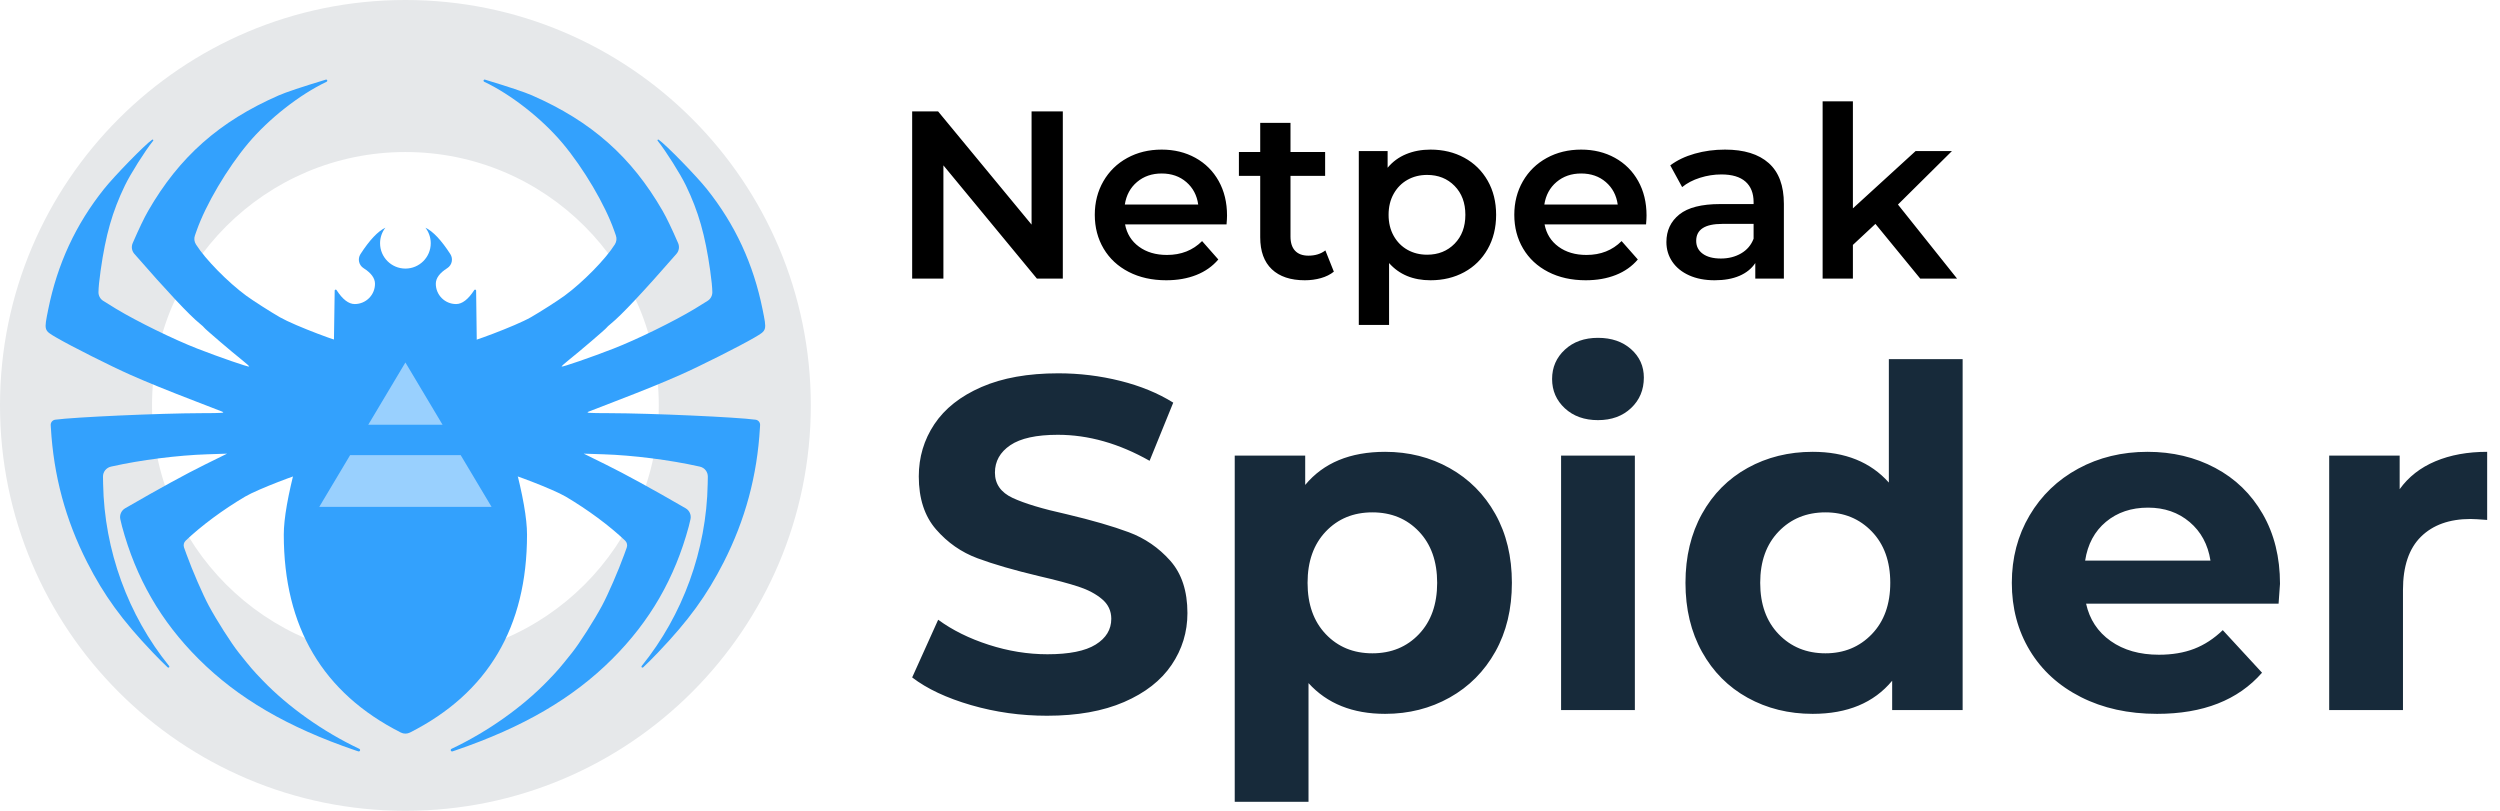 <?xml version="1.0" encoding="UTF-8"?>
<svg width="444px" height="144px" viewBox="0 0 444 144" version="1.1" xmlns="http://www.w3.org/2000/svg" xmlns:xlink="http://www.w3.org/1999/xlink">
    <!-- Generator: Sketch 51.3 (57544) - http://www.bohemiancoding.com/sketch -->
    <title>Netpeak Spider dark logo big</title>
    <desc>Created with Sketch.</desc>
    <defs></defs>
    <g id="Page-1" stroke="none" stroke-width="1" fill="none" fill-rule="evenodd">
        <g id="NS-logo-dark-Copy-14">
            <g id="Logo-Copy" transform="translate(162, 18)" fill="#172A3A">
                <path d="M26.756,1.782 L26.756,31.478 L22.153,31.478 L5.549,11.369 L5.549,31.478 L0,31.478 L0,1.782 L4.603,1.782 L21.207,21.89 L21.207,1.782 L26.756,1.782 Z M55.835,21.848 L37.811,21.848 C38.127,23.516 38.951,24.839 40.285,25.814 C41.618,26.79 43.274,27.278 45.253,27.278 C47.777,27.278 49.856,26.458 51.491,24.817 L54.373,28.084 C53.34,29.3 52.035,30.219 50.458,30.841 C48.881,31.464 47.103,31.775 45.124,31.775 C42.601,31.775 40.378,31.28 38.457,30.29 C36.535,29.3 35.051,27.921 34.004,26.154 C32.958,24.386 32.434,22.385 32.434,20.151 C32.434,17.945 32.943,15.958 33.961,14.19 C34.979,12.423 36.392,11.044 38.199,10.054 C40.005,9.064 42.041,8.569 44.307,8.569 C46.544,8.569 48.544,9.057 50.308,10.033 C52.071,11.009 53.448,12.38 54.437,14.148 C55.427,15.916 55.921,17.959 55.921,20.278 C55.921,20.646 55.893,21.169 55.835,21.848 Z M39.941,14.318 C38.751,15.322 38.026,16.658 37.768,18.327 L50.802,18.327 C50.573,16.686 49.87,15.357 48.695,14.339 C47.519,13.321 46.056,12.812 44.307,12.812 C42.586,12.812 41.131,13.314 39.941,14.318 Z M74.891,30.248 C74.261,30.757 73.493,31.138 72.59,31.393 C71.687,31.648 70.733,31.775 69.729,31.775 C67.206,31.775 65.256,31.124 63.879,29.823 C62.503,28.522 61.814,26.627 61.814,24.139 L61.814,13.236 L58.029,13.236 L58.029,8.994 L61.814,8.994 L61.814,3.818 L67.192,3.818 L67.192,8.994 L73.343,8.994 L73.343,13.236 L67.192,13.236 L67.192,24.011 C67.192,25.114 67.464,25.956 68.009,26.536 C68.554,27.115 69.342,27.405 70.375,27.405 C71.579,27.405 72.583,27.094 73.386,26.472 L74.891,30.248 Z M98.056,10.012 C99.819,10.973 101.203,12.331 102.207,14.084 C103.211,15.838 103.712,17.86 103.712,20.151 C103.712,22.442 103.211,24.471 102.207,26.239 C101.203,28.006 99.819,29.371 98.056,30.332 C96.292,31.294 94.292,31.775 92.055,31.775 C88.958,31.775 86.506,30.757 84.699,28.72 L84.699,39.708 L79.322,39.708 L79.322,8.824 L84.441,8.824 L84.441,11.794 C85.33,10.719 86.427,9.913 87.732,9.375 C89.037,8.838 90.478,8.569 92.055,8.569 C94.292,8.569 96.292,9.05 98.056,10.012 Z M96.335,25.284 C97.611,23.983 98.249,22.272 98.249,20.151 C98.249,18.03 97.611,16.319 96.335,15.018 C95.059,13.717 93.432,13.066 91.453,13.066 C90.162,13.066 89.001,13.356 87.968,13.936 C86.936,14.516 86.119,15.343 85.516,16.418 C84.914,17.492 84.613,18.737 84.613,20.151 C84.613,21.565 84.914,22.809 85.516,23.884 C86.119,24.959 86.936,25.786 87.968,26.366 C89.001,26.946 90.162,27.236 91.453,27.236 C93.432,27.236 95.059,26.585 96.335,25.284 Z M130.34,21.848 L112.316,21.848 C112.631,23.516 113.456,24.839 114.789,25.814 C116.123,26.79 117.779,27.278 119.758,27.278 C122.281,27.278 124.36,26.458 125.995,24.817 L128.877,28.084 C127.845,29.3 126.54,30.219 124.962,30.841 C123.385,31.464 121.607,31.775 119.628,31.775 C117.105,31.775 114.882,31.28 112.961,30.29 C111.04,29.3 109.555,27.921 108.509,26.154 C107.462,24.386 106.939,22.385 106.939,20.151 C106.939,17.945 107.448,15.958 108.466,14.19 C109.484,12.423 110.896,11.044 112.703,10.054 C114.51,9.064 116.546,8.569 118.811,8.569 C121.048,8.569 123.048,9.057 124.812,10.033 C126.576,11.009 127.952,12.38 128.941,14.148 C129.931,15.916 130.426,17.959 130.426,20.278 C130.426,20.646 130.397,21.169 130.34,21.848 Z M114.445,14.318 C113.255,15.322 112.531,16.658 112.273,18.327 L125.307,18.327 C125.077,16.686 124.375,15.357 123.199,14.339 C122.023,13.321 120.56,12.812 118.811,12.812 C117.09,12.812 115.635,13.314 114.445,14.318 Z M152.127,10.966 C153.92,12.564 154.816,14.975 154.816,18.199 L154.816,31.478 L149.74,31.478 L149.74,28.72 C149.08,29.71 148.141,30.467 146.922,30.99 C145.704,31.513 144.234,31.775 142.513,31.775 C140.792,31.775 139.287,31.485 137.996,30.905 C136.706,30.325 135.709,29.519 135.007,28.487 C134.304,27.455 133.953,26.288 133.953,24.987 C133.953,22.951 134.72,21.318 136.254,20.087 C137.789,18.857 140.205,18.242 143.503,18.242 L149.439,18.242 L149.439,17.902 C149.439,16.319 148.958,15.103 147.998,14.254 C147.037,13.406 145.61,12.981 143.718,12.981 C142.427,12.981 141.158,13.179 139.911,13.575 C138.663,13.971 137.609,14.523 136.749,15.23 L134.641,11.369 C135.846,10.464 137.294,9.771 138.986,9.291 C140.678,8.81 142.47,8.569 144.363,8.569 C147.747,8.569 150.335,9.368 152.127,10.966 Z M147.223,27.002 C148.27,26.394 149.009,25.524 149.439,24.393 L149.439,21.763 L143.89,21.763 C140.792,21.763 139.244,22.767 139.244,24.775 C139.244,25.737 139.631,26.5 140.405,27.066 C141.18,27.631 142.255,27.914 143.632,27.914 C144.979,27.914 146.177,27.61 147.223,27.002 Z M171.076,21.763 L167.075,25.496 L167.075,31.478 L161.698,31.478 L161.698,0 L167.075,0 L167.075,19.005 L178.217,8.824 L184.669,8.824 L175.077,18.327 L185.573,31.478 L179.034,31.478 L171.076,21.763 Z" id="Netpeak-Copy" fill="nonzero"></path>
                <path d="M23.94,109.116 C19.292,109.116 14.798,108.486 10.458,107.226 C6.118,105.966 2.632,104.328 0,102.312 L4.62,92.064 C7.14,93.912 10.136,95.396 13.608,96.516 C17.08,97.636 20.552,98.196 24.024,98.196 C27.888,98.196 30.744,97.622 32.592,96.474 C34.44,95.326 35.364,93.8 35.364,91.896 C35.364,90.496 34.818,89.334 33.726,88.41 C32.634,87.486 31.234,86.744 29.526,86.184 C27.818,85.624 25.508,85.008 22.596,84.336 C18.116,83.272 14.448,82.208 11.592,81.144 C8.736,80.08 6.286,78.372 4.242,76.02 C2.198,73.668 1.176,70.532 1.176,66.612 C1.176,63.196 2.1,60.102 3.948,57.33 C5.796,54.558 8.582,52.36 12.306,50.736 C16.03,49.112 20.58,48.3 25.956,48.3 C29.708,48.3 33.376,48.748 36.96,49.644 C40.544,50.54 43.68,51.828 46.368,53.508 L42.168,63.84 C36.736,60.76 31.304,59.22 25.872,59.22 C22.064,59.22 19.25,59.836 17.43,61.068 C15.61,62.3 14.7,63.924 14.7,65.94 C14.7,67.956 15.75,69.454 17.85,70.434 C19.95,71.414 23.156,72.38 27.468,73.332 C31.948,74.396 35.616,75.46 38.472,76.524 C41.328,77.588 43.778,79.268 45.822,81.564 C47.866,83.86 48.888,86.968 48.888,90.888 C48.888,94.248 47.95,97.314 46.074,100.086 C44.198,102.858 41.384,105.056 37.632,106.68 C33.88,108.304 29.316,109.116 23.94,109.116 Z M84,62.244 C88.2,62.244 92.022,63.21 95.466,65.142 C98.91,67.074 101.612,69.79 103.572,73.29 C105.532,76.79 106.512,80.864 106.512,85.512 C106.512,90.16 105.532,94.234 103.572,97.734 C101.612,101.234 98.91,103.95 95.466,105.882 C92.022,107.814 88.2,108.78 84,108.78 C78.232,108.78 73.696,106.96 70.392,103.32 L70.392,124.404 L57.288,124.404 L57.288,62.916 L69.804,62.916 L69.804,68.124 C73.052,64.204 77.784,62.244 84,62.244 Z M81.732,98.028 C85.092,98.028 87.85,96.894 90.006,94.626 C92.162,92.358 93.24,89.32 93.24,85.512 C93.24,81.704 92.162,78.666 90.006,76.398 C87.85,74.13 85.092,72.996 81.732,72.996 C78.372,72.996 75.614,74.13 73.458,76.398 C71.302,78.666 70.224,81.704 70.224,85.512 C70.224,89.32 71.302,92.358 73.458,94.626 C75.614,96.894 78.372,98.028 81.732,98.028 Z M115.248,62.916 L128.352,62.916 L128.352,108.108 L115.248,108.108 L115.248,62.916 Z M121.8,56.616 C119.392,56.616 117.432,55.916 115.92,54.516 C114.408,53.116 113.652,51.38 113.652,49.308 C113.652,47.236 114.408,45.5 115.92,44.1 C117.432,42.7 119.392,42 121.8,42 C124.208,42 126.168,42.672 127.68,44.016 C129.192,45.36 129.948,47.04 129.948,49.056 C129.948,51.24 129.192,53.046 127.68,54.474 C126.168,55.902 124.208,56.616 121.8,56.616 Z M186.564,45.78 L186.564,108.108 L174.048,108.108 L174.048,102.9 C170.8,106.82 166.096,108.78 159.936,108.78 C155.68,108.78 151.83,107.828 148.386,105.924 C144.942,104.02 142.24,101.304 140.28,97.776 C138.32,94.248 137.34,90.16 137.34,85.512 C137.34,80.864 138.32,76.776 140.28,73.248 C142.24,69.72 144.942,67.004 148.386,65.1 C151.83,63.196 155.68,62.244 159.936,62.244 C165.704,62.244 170.212,64.064 173.46,67.704 L173.46,45.78 L186.564,45.78 Z M162.204,98.028 C165.508,98.028 168.252,96.894 170.436,94.626 C172.62,92.358 173.712,89.32 173.712,85.512 C173.712,81.704 172.62,78.666 170.436,76.398 C168.252,74.13 165.508,72.996 162.204,72.996 C158.844,72.996 156.072,74.13 153.888,76.398 C151.704,78.666 150.612,81.704 150.612,85.512 C150.612,89.32 151.704,92.358 153.888,94.626 C156.072,96.894 158.844,98.028 162.204,98.028 Z M242.928,85.68 C242.928,85.848 242.844,87.024 242.676,89.208 L208.488,89.208 C209.104,92.008 210.56,94.22 212.856,95.844 C215.152,97.468 218.008,98.28 221.424,98.28 C223.776,98.28 225.862,97.93 227.682,97.23 C229.502,96.53 231.196,95.424 232.764,93.912 L239.736,101.472 C235.48,106.344 229.264,108.78 221.088,108.78 C215.992,108.78 211.484,107.786 207.564,105.798 C203.644,103.81 200.62,101.052 198.492,97.524 C196.364,93.996 195.3,89.992 195.3,85.512 C195.3,81.088 196.35,77.098 198.45,73.542 C200.55,69.986 203.434,67.214 207.102,65.226 C210.77,63.238 214.872,62.244 219.408,62.244 C223.832,62.244 227.836,63.196 231.42,65.1 C235.004,67.004 237.818,69.734 239.862,73.29 C241.906,76.846 242.928,80.976 242.928,85.68 Z M219.492,72.156 C216.524,72.156 214.032,72.996 212.016,74.676 C210,76.356 208.768,78.652 208.32,81.564 L230.58,81.564 C230.132,78.708 228.9,76.426 226.884,74.718 C224.868,73.01 222.404,72.156 219.492,72.156 Z M264.18,68.88 C265.748,66.696 267.862,65.044 270.522,63.924 C273.182,62.804 276.248,62.244 279.72,62.244 L279.72,74.34 C278.264,74.228 277.284,74.172 276.78,74.172 C273.028,74.172 270.088,75.222 267.96,77.322 C265.832,79.422 264.768,82.572 264.768,86.772 L264.768,108.108 L251.664,108.108 L251.664,62.916 L264.18,62.916 L264.18,68.88 Z" id="Spider-Copy-3"></path>
            </g>
            <g id="Netpeak-Spider-logo" fill-rule="nonzero">
                <path d="M72,144 C32.235,144 0,111.765 0,72 C0,32.235 32.235,0 72,0 C111.765,0 144,32.235 144,72 C144,111.765 111.765,144 72,144 Z M72,117 C96.853,117 117,96.853 117,72 C117,47.147 96.853,27 72,27 C47.147,27 27,47.147 27,72 C27,96.853 47.147,117 72,117 Z" id="Combined-Shape" fill="#E6E8EA"></path>
                <path d="M35.27,117.033 C28.569,110.345 24.151,102.691 21.668,93.466 C21.553,93.038 21.452,92.615 21.365,92.196 L21.365,92.196 C21.207,91.436 21.554,90.661 22.226,90.272 C28.276,86.773 33.005,84.183 36.411,82.502 L40.33,80.569 L36.824,80.683 C31.574,80.854 25.007,81.687 19.913,82.828 L19.696,82.877 C18.862,83.064 18.274,83.812 18.29,84.666 L18.314,85.961 C18.529,97.696 22.712,109.229 30.037,118.284 C30.037,118.284 30.037,118.284 30.037,118.284 C30.098,118.36 30.087,118.472 30.011,118.533 C29.942,118.589 29.843,118.585 29.778,118.525 C29.021,117.816 28.143,116.939 27.145,115.894 C21.706,110.195 18.474,105.752 15.468,99.84 C11.628,92.286 9.52,84.458 9.032,75.927 L9.007,75.501 C8.98,75.025 9.323,74.607 9.796,74.541 C13.066,74.084 28.335,73.399 35.69,73.379 C39.686,73.368 40.052,73.339 39.402,73.081 C39.005,72.924 36.963,72.134 34.865,71.325 C29.399,69.217 26.451,68.019 23.189,66.581 C19.764,65.07 12.601,61.467 10.014,59.953 C7.778,58.645 7.803,58.732 8.568,54.942 C10.196,46.881 13.428,39.898 18.448,33.597 C20.332,31.231 25.741,25.689 27.028,24.805 C27.087,24.765 27.168,24.78 27.209,24.839 C27.241,24.886 27.239,24.949 27.203,24.994 L27.18,25.023 C25.728,26.84 23.173,30.889 22.184,32.94 C19.944,37.585 18.77,41.699 17.868,48.07 C17.63,49.748 17.503,51.017 17.488,51.876 L17.488,51.876 C17.477,52.504 17.794,53.092 18.325,53.428 C19.095,53.916 19.865,54.392 20.635,54.857 C24.339,57.091 30.871,60.29 35.071,61.924 C38.932,63.427 44.14,65.228 44.265,65.103 C44.311,65.057 43.723,64.523 42.958,63.916 C41.108,62.447 36.354,58.382 36.271,58.198 C36.235,58.118 35.88,57.79 35.483,57.47 C33.637,55.978 29.763,51.849 23.86,45.084 L23.86,45.084 C23.402,44.56 23.288,43.82 23.565,43.182 C24.698,40.579 25.616,38.667 26.32,37.445 C31.84,27.859 38.971,21.553 49.507,16.94 C50.811,16.369 53.598,15.437 57.869,14.143 L57.869,14.143 C57.976,14.111 58.088,14.171 58.12,14.277 C58.149,14.372 58.104,14.474 58.014,14.517 C58.014,14.517 58.014,14.517 58.014,14.517 C53.224,16.789 47.75,21.081 44.089,25.436 C40.358,29.874 36.543,36.339 34.913,40.987 L34.616,41.832 C34.434,42.351 34.499,42.923 34.792,43.388 L34.835,43.457 C36.464,46.041 40.475,50.126 43.733,52.519 C44.9,53.376 48.072,55.405 49.713,56.344 C52.466,57.92 60.893,61.008 61.091,60.808 C61.134,60.764 53.72,84.167 53.686,84.133 C53.525,83.973 45.816,86.847 43.532,88.197 C39.613,90.512 35.74,93.381 32.978,96.016 C32.646,96.333 32.533,96.816 32.689,97.247 L33.141,98.497 C34.177,101.357 35.997,105.55 37.074,107.558 C38.474,110.166 41.084,114.261 42.387,115.894 C44.623,118.697 44.884,119 46.62,120.809 C51.169,125.549 57.381,129.951 63.816,132.994 C63.816,132.994 63.816,132.994 63.816,132.994 C63.937,133.051 63.989,133.196 63.932,133.318 C63.879,133.429 63.751,133.484 63.634,133.444 C63.466,133.388 63.296,133.331 63.126,133.272 C51.086,129.16 42.273,124.023 35.27,117.033 Z" id="path3477" fill="#33A1FD"></path>
                <path d="M107.216,117.033 C100.515,110.345 96.097,102.691 93.614,93.466 C93.499,93.038 93.398,92.615 93.311,92.196 L93.311,92.196 C93.153,91.436 93.5,90.661 94.172,90.272 C100.222,86.773 104.951,84.183 108.357,82.502 L112.276,80.569 L108.77,80.683 C103.52,80.854 96.953,81.687 91.859,82.828 L91.642,82.877 C90.808,83.064 90.22,83.812 90.236,84.666 L90.26,85.961 C90.475,97.696 94.658,109.229 101.983,118.284 C101.983,118.284 101.983,118.284 101.983,118.284 C102.044,118.36 102.033,118.472 101.957,118.533 C101.888,118.589 101.789,118.585 101.725,118.525 C100.967,117.816 100.089,116.939 99.091,115.894 C93.652,110.195 90.42,105.752 87.414,99.84 C83.574,92.286 81.466,84.458 80.978,75.927 L80.953,75.501 C80.926,75.025 81.269,74.607 81.742,74.541 C85.012,74.084 100.281,73.399 107.636,73.379 C111.632,73.368 111.998,73.339 111.348,73.081 C110.951,72.924 108.909,72.134 106.811,71.325 C101.345,69.217 98.397,68.019 95.135,66.581 C91.71,65.07 84.547,61.467 81.96,59.953 C79.724,58.645 79.749,58.732 80.514,54.942 C82.142,46.881 85.374,39.898 90.394,33.597 C92.278,31.231 97.687,25.689 98.974,24.805 C99.033,24.765 99.114,24.78 99.155,24.839 C99.187,24.886 99.185,24.949 99.149,24.994 L99.126,25.023 C97.674,26.84 95.119,30.889 94.13,32.94 C91.89,37.585 90.716,41.699 89.814,48.07 C89.576,49.748 89.449,51.017 89.434,51.876 L89.434,51.876 C89.423,52.504 89.74,53.092 90.271,53.428 C91.041,53.916 91.811,54.392 92.581,54.857 C96.285,57.091 102.817,60.29 107.017,61.924 C110.878,63.427 116.086,65.228 116.211,65.103 C116.257,65.057 115.669,64.523 114.904,63.916 C113.054,62.447 108.3,58.382 108.217,58.198 C108.181,58.118 107.826,57.79 107.429,57.47 C105.583,55.978 101.709,51.849 95.806,45.084 L95.806,45.084 C95.348,44.56 95.234,43.82 95.511,43.182 C96.644,40.579 97.562,38.667 98.266,37.445 C103.786,27.859 110.917,21.553 121.453,16.94 C122.757,16.369 125.544,15.437 129.815,14.143 L129.815,14.143 C129.922,14.111 130.034,14.171 130.066,14.277 C130.095,14.372 130.05,14.474 129.96,14.517 C129.96,14.517 129.96,14.517 129.96,14.517 C125.17,16.789 119.696,21.081 116.035,25.436 C112.304,29.874 108.489,36.339 106.859,40.987 L106.562,41.832 C106.38,42.351 106.445,42.923 106.738,43.388 L106.781,43.457 C108.41,46.041 112.421,50.126 115.679,52.519 C116.846,53.376 120.018,55.405 121.659,56.344 C124.412,57.92 132.839,61.008 133.037,60.808 C133.08,60.764 125.666,84.167 125.632,84.133 C125.471,83.973 117.762,86.847 115.478,88.197 C111.559,90.512 107.686,93.381 104.924,96.016 C104.592,96.333 104.479,96.816 104.635,97.247 L105.087,98.497 C106.123,101.357 107.943,105.55 109.02,107.558 C110.42,110.166 113.03,114.261 114.333,115.894 C116.569,118.697 116.83,119 118.566,120.809 C123.115,125.549 129.327,129.951 135.762,132.994 C135.762,132.994 135.762,132.994 135.762,132.994 C135.883,133.051 135.935,133.196 135.878,133.318 C135.825,133.429 135.697,133.484 135.58,133.444 C135.412,133.388 135.242,133.331 135.072,133.272 C123.032,129.16 114.219,124.023 107.216,117.033 Z" id="path3477-copy-2" fill="#33A1FD" transform="translate(107.973, 73.796) scale(-1, 1) translate(-107.973, -73.796) "></path>
                <path d="M79.428,47.628 C78.076,48.481 77.4,49.405 77.4,50.4 C77.4,52.388 79.012,54 81,54 C82.081,54 83.157,53.173 84.228,51.52 L84.228,51.52 C84.282,51.437 84.393,51.413 84.477,51.467 C84.527,51.5 84.558,51.556 84.559,51.616 L84.683,61.268 C90.628,78.03 93.6,89.257 93.6,94.95 C93.6,111.366 86.671,123.082 72.813,130.098 C72.302,130.356 71.698,130.356 71.187,130.098 C57.329,123.082 50.4,111.366 50.4,94.95 C50.4,89.267 53.365,78.065 59.296,61.343 L59.44,51.614 C59.442,51.514 59.523,51.435 59.623,51.437 C59.683,51.437 59.738,51.468 59.771,51.519 C60.842,53.173 61.918,54 63,54 C64.988,54 66.6,52.388 66.6,50.4 C66.6,49.405 65.924,48.481 64.572,47.628 L64.572,47.628 C63.731,47.097 63.48,45.985 64.011,45.145 C64.014,45.139 64.018,45.133 64.021,45.128 C65.631,42.639 67.106,41.076 68.448,40.437 C67.854,41.2 67.5,42.159 67.5,43.2 C67.5,45.685 69.515,47.7 72,47.7 C74.485,47.7 76.5,45.685 76.5,43.2 C76.5,42.159 76.146,41.2 75.552,40.437 C76.894,41.076 78.369,42.639 79.979,45.128 L79.979,45.128 C80.518,45.963 80.279,47.077 79.445,47.617 C79.439,47.62 79.434,47.624 79.428,47.628 Z" id="Combined-Shape" fill="#33A1FD"></path>
                <g id="Rectangle-5-Copy" transform="translate(56.7, 63.9)" fill="#99D0FE">
                    <path d="M21.898,11.534 L8.702,11.534 L15.3,0.476 L21.898,11.534 Z M25.12,16.934 L30.6,26.12 L0,26.12 L5.48,16.934 L25.12,16.934 Z" id="Combined-Shape"></path>
                </g>
            </g>
        </g>
    </g>
</svg>
